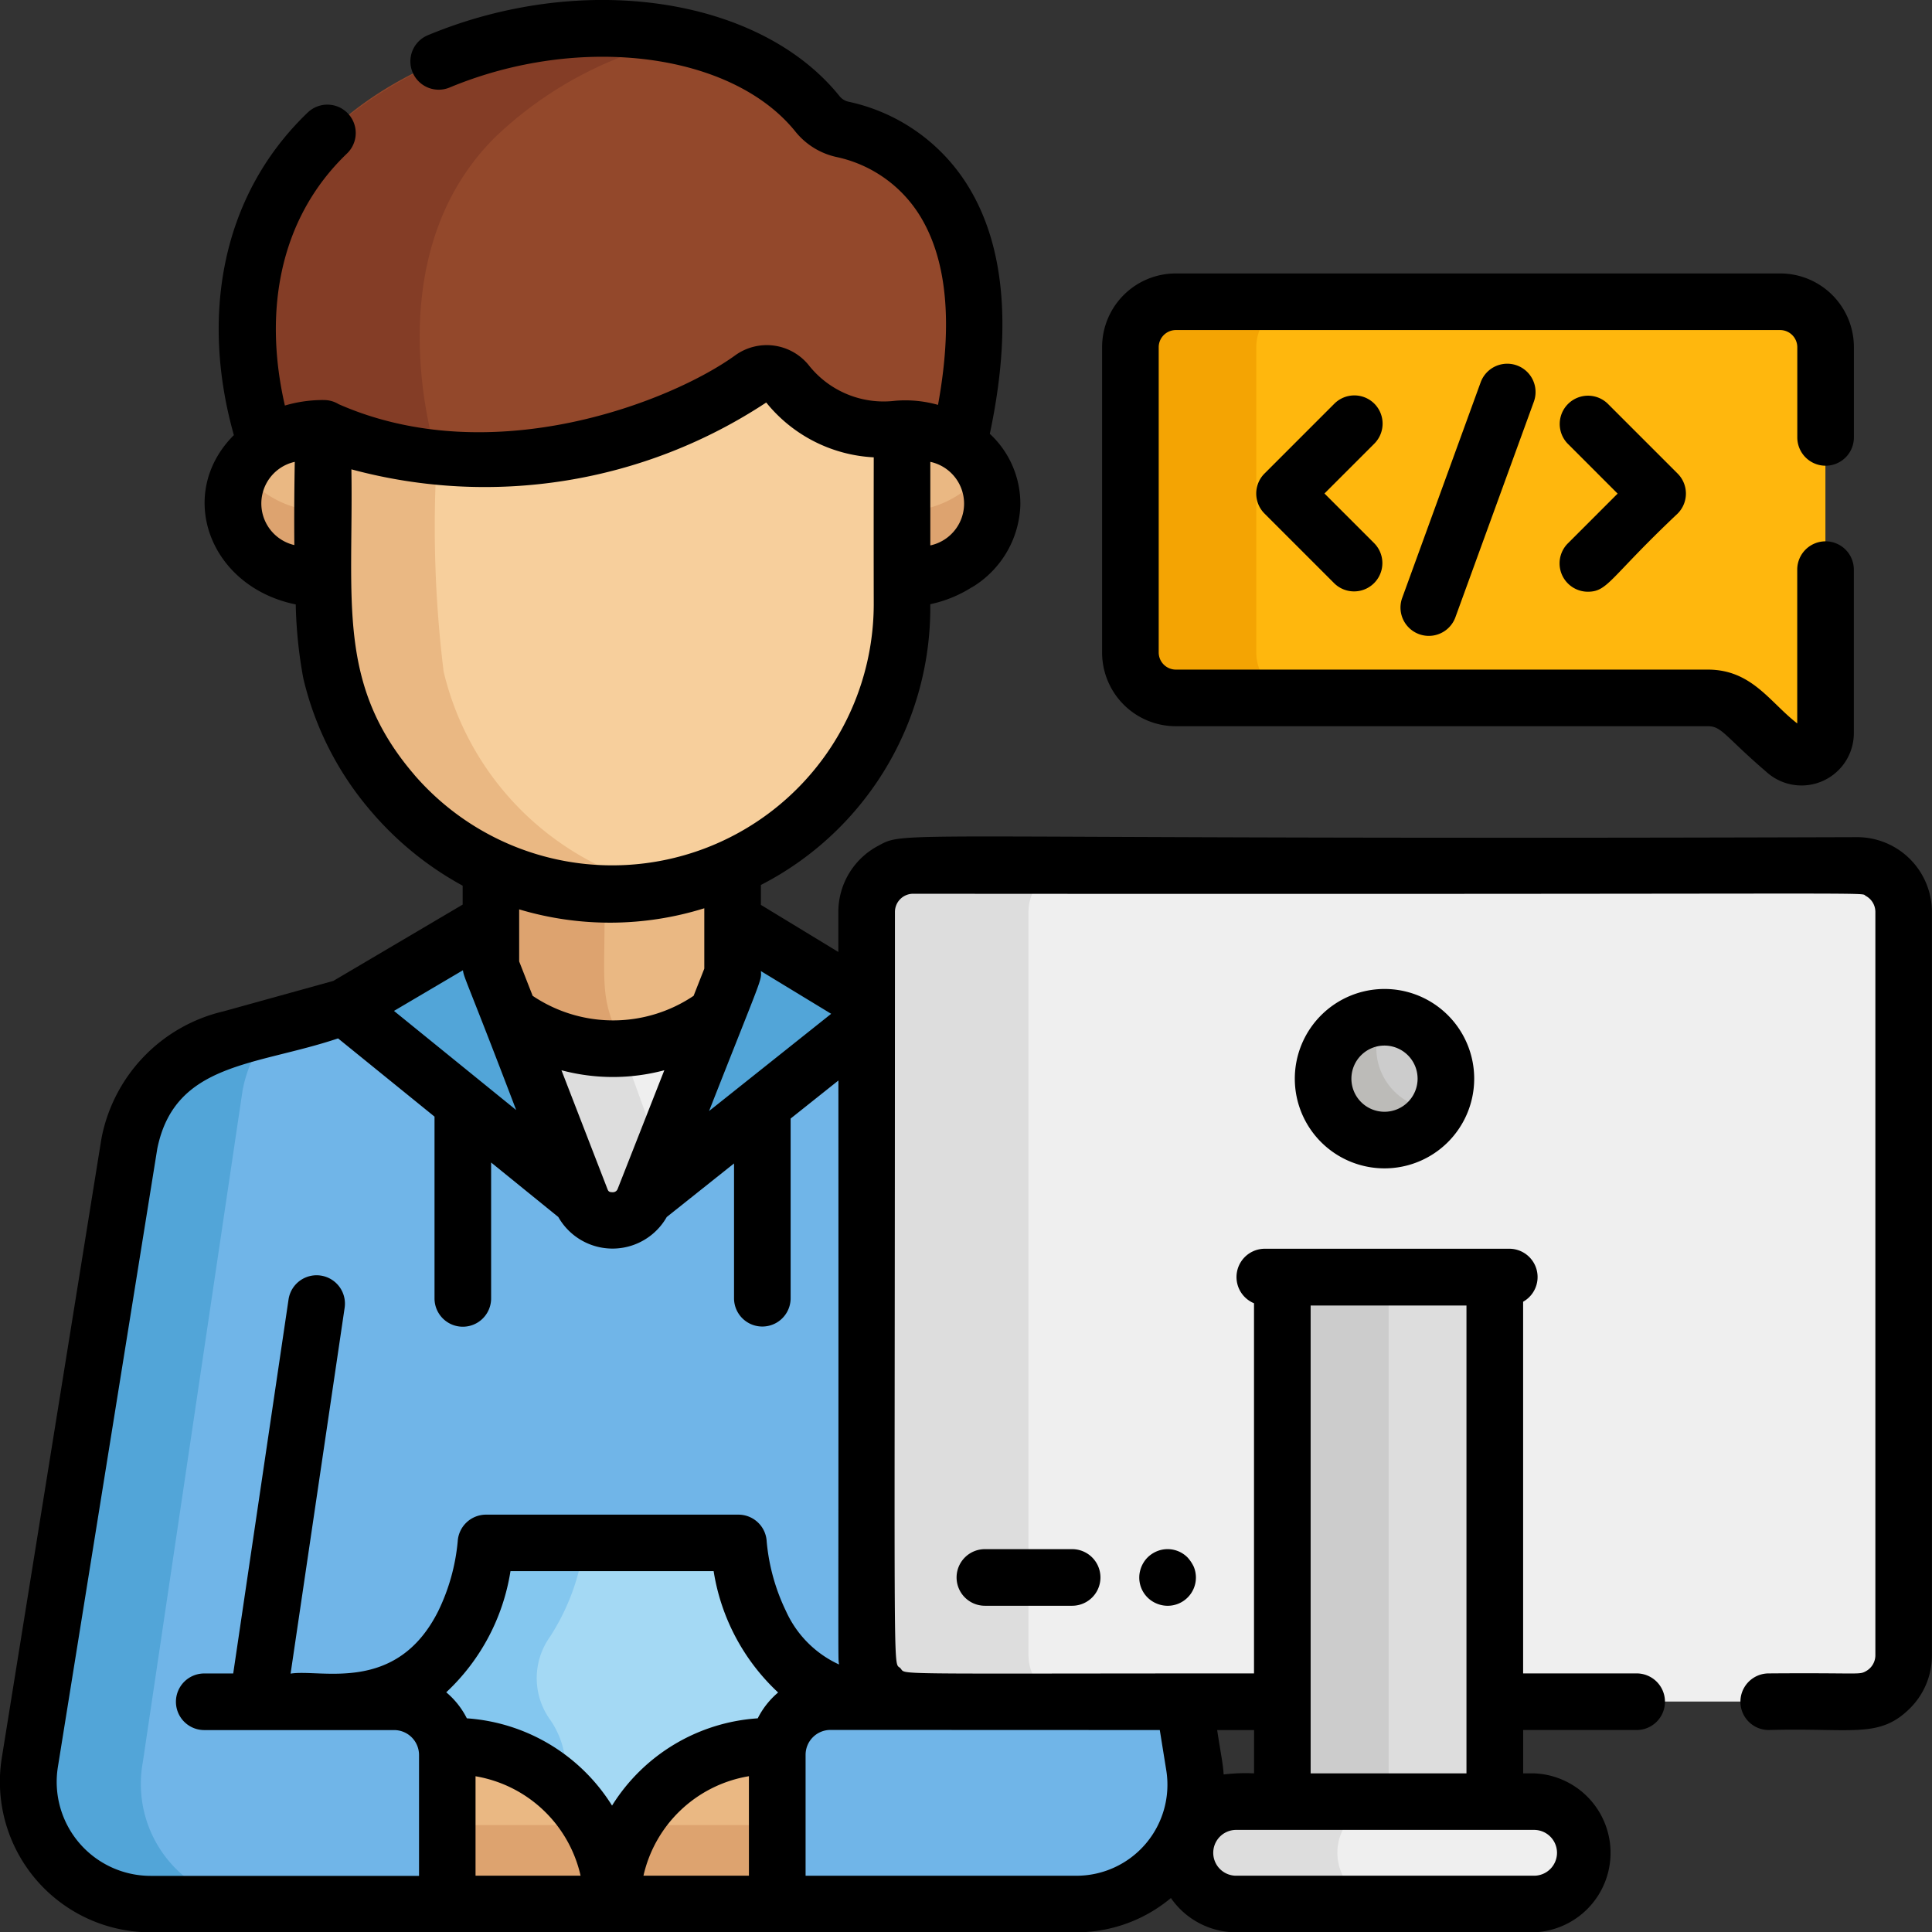 <svg xmlns="http://www.w3.org/2000/svg" width="61.99" height="62" viewBox="0 0 61.99 62">
  <rect x="0" y="0" width="61.99" height="62" fill="#333333" stroke="none"/>
  <g id="Group_1710" data-name="Group 1710" transform="translate(-0.042)">
    <path id="Path_2614" data-name="Path 2614" d="M130.145,223.849v7.031l7.743.243v0l.009-.005v-7.3A9.279,9.279,0,0,1,130.145,223.849Z" transform="translate(-114.348 -196.714)" fill="#eab883"/>
    <path id="Path_2615" data-name="Path 2615" d="M133.779,224.913a8.962,8.962,0,0,1-3.634-.831v7.031l4.445.14-.563-1.556C133.626,228.586,133.838,227.977,133.779,224.913Z" transform="translate(-114.348 -196.947)" fill="#dda36f"/>
    <path id="Path_2616" data-name="Path 2616" d="M141.559,268.779a5.542,5.542,0,0,1-6.5-.038l-.05-.037v7.754h6.657V268.7Z" transform="translate(-118.621 -236.166)" fill="#efefef"/>
    <path id="Path_2617" data-name="Path 2617" d="M140.485,274.951l-1.861-5.145a5.773,5.773,0,0,1-3.616-1.1v7.754h3.657C139.3,276,140.485,274.951,140.485,274.951Z" transform="translate(-118.622 -236.167)" fill="#ddd"/>
    <path id="Path_2618" data-name="Path 2618" d="M44.935,289.251,41.741,269.4a4.363,4.363,0,0,0-3.332-3.387h0l-3.568-.987-.435-.257-7.153,6.412,0,0a1.068,1.068,0,0,1-2,0l0,0-7.153-6.412-.435.257-3.568.987h0a4.363,4.363,0,0,0-3.332,3.387L7.578,289.251a3.852,3.852,0,0,0,3.777,4.547h29.8A3.852,3.852,0,0,0,44.935,289.251Z" transform="translate(-6.575 -232.705)" fill="#70b5e8"/>
    <g id="Group_1705" data-name="Group 1705" transform="translate(0.948 29.545)">
      <path id="Path_2619" data-name="Path 2619" d="M11.2,295.65,14.4,274.1a4.187,4.187,0,0,1,1.015-2.054l-1.309.362h0a4.363,4.363,0,0,0-3.332,3.387L7.578,295.65a3.852,3.852,0,0,0,3.777,4.547h3.626A3.852,3.852,0,0,1,11.2,295.65Z" transform="translate(-7.524 -268.65)" fill="#52a5d8"/>
      <path id="Path_2620" data-name="Path 2620" d="M98.914,252.914l-7.588-6.156,4.7-2.773v1.473Z" transform="translate(-81.178 -243.985)" fill="#52a5d8"/>
      <path id="Path_2621" data-name="Path 2621" d="M170.455,252.914l7.588-6.156-4.717-2.773v1.473Z" transform="translate(-150.725 -243.985)" fill="#52a5d8"/>
    </g>
    <path id="Path_2622" data-name="Path 2622" d="M109.337,415.988v4.421h9.378v-4.421a2.617,2.617,0,0,1,1.983-2.534,5.313,5.313,0,0,1-2.528-3.758,1.091,1.091,0,0,0-1.067-.873h-6.223a1.092,1.092,0,0,0-1.067.874,5.326,5.326,0,0,1-2.5,3.745A2.617,2.617,0,0,1,109.337,415.988Z" transform="translate(-94.276 -359.317)" fill="#a4d9f4"/>
    <path id="Path_2623" data-name="Path 2623" d="M112.47,420.409v-4.317a2.792,2.792,0,0,0-.529-1.638,2.283,2.283,0,0,1,.021-2.614,7.141,7.141,0,0,0,1.019-2.513,1.186,1.186,0,0,1,.239-.5h-2.34a1.092,1.092,0,0,0-1.067.874,5.326,5.326,0,0,1-2.5,3.745,2.617,2.617,0,0,1,2.029,2.546v4.421Z" transform="translate(-94.277 -359.317)" fill="#84c7ef"/>
    <g id="Group_1706" data-name="Group 1706" transform="translate(14.395 56.029)">
      <path id="Path_2624" data-name="Path 2624" d="M167.523,462.688h-.238a5.078,5.078,0,0,0-5.063,5.063h5.3v-5.063Z" transform="translate(-156.934 -462.688)" fill="#eab883"/>
      <path id="Path_2625" data-name="Path 2625" d="M118.563,462.688v5.063h5.287a5.078,5.078,0,0,0-5.063-5.063Z" transform="translate(-118.563 -462.688)" fill="#eab883"/>
    </g>
    <g id="Group_1707" data-name="Group 1707" transform="translate(14.395 58.56)">
      <path id="Path_2626" data-name="Path 2626" d="M162.222,486.126h5.3v-2.532h-4.617A5.019,5.019,0,0,0,162.222,486.126Z" transform="translate(-156.935 -483.594)" fill="#dda36f"/>
      <path id="Path_2627" data-name="Path 2627" d="M118.563,483.594v2.532h5.287a5.02,5.02,0,0,0-.685-2.532Z" transform="translate(-118.563 -483.594)" fill="#dda36f"/>
    </g>
    <path id="Path_2628" data-name="Path 2628" d="M84.885,10.819a1.415,1.415,0,0,1-.8-.492c-3.15-3.926-11.528-3.6-15.884.755C64.182,15.1,66.4,21.5,66.4,21.5H88.6C90.538,13.358,86.374,11.145,84.885,10.819Z" transform="translate(-57.786 -6.667)" fill="#93482b"/>
    <path id="Path_2629" data-name="Path 2629" d="M73.7,11.084a12.317,12.317,0,0,1,6.165-3.2,13.1,13.1,0,0,0-11.671,3.2C64.182,15.1,66.4,21.5,66.4,21.5h5.506S69.688,15.1,73.7,11.084Z" transform="translate(-57.786 -6.668)" fill="#843d26"/>
    <g id="Group_1708" data-name="Group 1708" transform="translate(7.547 13.74)">
      <path id="Path_2630" data-name="Path 2630" d="M63.1,113.993l0,0a2.193,2.193,0,0,0,0,3.78l0,0a3.243,3.243,0,0,0,1.806.531v-4.836h0A3.243,3.243,0,0,0,63.1,113.993Z" transform="translate(-62.018 -113.462)" fill="#eab883"/>
      <path id="Path_2631" data-name="Path 2631" d="M240.88,114l0,0a2.369,2.369,0,0,1,1.047,1.52l0,.01c.006.036.012.072.016.108,0,.01,0,.02,0,.03,0,.031.007.062.008.093s0,.055,0,.083,0,.028,0,.042v.006c0,.014,0,.028,0,.042s0,.055,0,.083-.005.062-.008.093c0,.01,0,.02,0,.03,0,.036-.01.072-.016.108l0,.01a2.368,2.368,0,0,1-1.047,1.52l0,0a3.243,3.243,0,0,1-1.806.531v-4.835A3.275,3.275,0,0,1,240.88,114Z" transform="translate(-217.634 -113.464)" fill="#eab883"/>
    </g>
    <g id="Group_1709" data-name="Group 1709" transform="translate(7.547 15.069)">
      <path id="Path_2632" data-name="Path 2632" d="M63.094,125.248a2.566,2.566,0,0,1-.771-.8,2.173,2.173,0,0,0,.771,2.977l0,0a3.243,3.243,0,0,0,1.806.531v-2.176a3.242,3.242,0,0,1-1.806-.532Z" transform="translate(-62.013 -124.446)" fill="#dda36f"/>
      <path id="Path_2633" data-name="Path 2633" d="M241.963,125.488c0-.028,0-.055,0-.083s-.005-.062-.008-.093c0-.01,0-.02,0-.03,0-.036-.01-.072-.016-.108l0-.01a2.137,2.137,0,0,0-.276-.718,2.562,2.562,0,0,1-.771.8l0,0a3.243,3.243,0,0,1-1.806.532v2.176a3.243,3.243,0,0,0,1.806-.531l0,0a2.368,2.368,0,0,0,1.047-1.521l0-.01c.006-.036.012-.072.016-.108,0-.01,0-.02,0-.03,0-.031.007-.062.008-.093s0-.055,0-.083,0-.028,0-.042v-.006C241.965,125.516,241.963,125.5,241.963,125.488Z" transform="translate(-217.633 -124.445)" fill="#dda36f"/>
    </g>
    <path id="Path_2634" data-name="Path 2634" d="M104.25,103.789v-3.114a4,4,0,0,1-3.689-1.439.824.824,0,0,0-1.133-.168c-2.2,1.591-8.382,4.053-13.754,1.607v1.779h-.01a37.984,37.984,0,0,0,.26,6.033,9.289,9.289,0,0,0,18.325-2.148c0-1.051,0-1.884,0-2.55h0Z" transform="translate(-75.248 -86.935)" fill="#f7cf9c"/>
    <path id="Path_2635" data-name="Path 2635" d="M89.525,121.275a37.985,37.985,0,0,1-.26-6.033h.01v-.817a11.53,11.53,0,0,1-3.6-.962v1.779h-.01a38,38,0,0,0,.26,6.033,9.219,9.219,0,0,0,10.742,6.966A9.333,9.333,0,0,1,89.525,121.275Z" transform="translate(-75.248 -99.723)" fill="#eab883"/>
    <path id="Path_2636" data-name="Path 2636" d="M261.474,229.265c-32.734,0-30.554-.063-31,.18a1.492,1.492,0,0,0-.781,1.312V254.6a1.492,1.492,0,0,0,1.492,1.492h30.291a1.492,1.492,0,0,0,1.492-1.492V230.757A1.692,1.692,0,0,0,261.474,229.265Z" transform="translate(-201.84 -201.496)" fill="#efefef"/>
    <path id="Path_2637" data-name="Path 2637" d="M234.882,254.615V230.767a1.492,1.492,0,0,1,1.492-1.492c-5.259.06-5.319-.137-5.9.18a1.492,1.492,0,0,0-.781,1.312v23.848a1.492,1.492,0,0,0,1.492,1.492h5.191A1.492,1.492,0,0,1,234.882,254.615Z" transform="translate(-201.84 -201.505)" fill="#ddd"/>
    <path id="Path_2638" data-name="Path 2638" d="M320.428,79.936h-19.4a1.457,1.457,0,0,0-1.453,1.453V91.2a1.457,1.457,0,0,0,1.453,1.453H318.1a1.6,1.6,0,0,1,1.073.415l1.415,1.286a.77.77,0,0,0,1.288-.57V81.389A1.458,1.458,0,0,0,320.428,79.936Z" transform="translate(-263.264 -70.256)" fill="#ffb70d"/>
    <path id="Path_2639" data-name="Path 2639" d="M303.616,91.2V81.389a1.457,1.457,0,0,1,1.453-1.453h-4.037a1.457,1.457,0,0,0-1.453,1.453V91.2a1.457,1.457,0,0,0,1.453,1.453h4.037A1.457,1.457,0,0,1,303.616,91.2Z" transform="translate(-263.265 -70.256)" fill="#f4a403"/>
    <circle id="Ellipse_115" data-name="Ellipse 115" cx="1.97" cy="1.97" r="1.97" transform="translate(42.497 32.641)" fill="#ccc"/>
    <path id="Path_2640" data-name="Path 2640" d="M352.586,269.56a1.969,1.969,0,1,0,1.7,2.952A1.967,1.967,0,0,1,352.586,269.56Z" transform="translate(-308.119 -236.918)" fill="#bcbbb8"/>
    <path id="Path_2641" data-name="Path 2641" d="M346.649,356.89V338.425a0,0,0,0,0,0,0h-6.812a0,0,0,0,0,0,0V356.89Z" transform="translate(-298.642 -297.441)" fill="#ddd"/>
    <path id="Path_2642" data-name="Path 2642" d="M343.24,338.425a0,0,0,0,1,0,0h-3.409a0,0,0,0,0,0,0V356.89h3.409Z" transform="translate(-298.642 -297.441)" fill="#ccc"/>
    <path id="Path_2643" data-name="Path 2643" d="M326.887,479h0a1.644,1.644,0,0,0-1.643-1.643h-9.56A1.644,1.644,0,0,0,314.04,479h0a1.643,1.643,0,0,0,1.643,1.643h9.56A1.644,1.644,0,0,0,326.887,479Z" transform="translate(-275.974 -419.553)" fill="#efefef"/>
    <path id="Path_2644" data-name="Path 2644" d="M318.928,479h0a1.644,1.644,0,0,1,1.643-1.643h-4.887A1.643,1.643,0,0,0,314.041,479h0a1.643,1.643,0,0,0,1.643,1.643h4.887A1.644,1.644,0,0,1,318.928,479Z" transform="translate(-275.975 -419.553)" fill="#ddd"/>
    <path id="Path_2645" data-name="Path 2645" d="M343.117,264.926A2.878,2.878,0,1,0,346,262.048,2.881,2.881,0,0,0,343.117,264.926Zm3.94,0a1.062,1.062,0,1,1-1.062-1.062A1.063,1.063,0,0,1,347.057,264.926Z" transform="translate(-301.53 -230.316)"/>
    <path id="Path_2646" data-name="Path 2646" d="M254.409,410.5a.908.908,0,0,0,0,1.816h2.8a.908.908,0,0,0,0-1.816Z" transform="translate(-222.766 -360.794)"/>
    <path id="Path_2647" data-name="Path 2647" d="M303.5,410.77a.9.9,0,0,0-.989-.2.937.937,0,0,0-.157.084.887.887,0,0,0-.251.251.936.936,0,0,0-.136.327.9.9,0,0,0,.544,1.016.906.906,0,0,0,1.185-1.185A1.211,1.211,0,0,0,303.5,410.77Z" transform="translate(-265.352 -360.795)"/>
    <path id="Path_2648" data-name="Path 2648" d="M336.685,105.035a.908.908,0,0,0-1.284,0l-2.241,2.241a.908.908,0,0,0,0,1.284L335.4,110.8a.908.908,0,0,0,1.284-1.284l-1.6-1.6,1.6-1.6A.908.908,0,0,0,336.685,105.035Z" transform="translate(-292.545 -92.082)"/>
    <path id="Path_2649" data-name="Path 2649" d="M414.142,111.068c.65,0,.7-.445,2.883-2.507a.908.908,0,0,0,0-1.284l-2.241-2.241a.908.908,0,0,0-1.284,1.284l1.6,1.6-1.6,1.6A.909.909,0,0,0,414.142,111.068Z" transform="translate(-363.155 -92.082)"/>
    <path id="Path_2650" data-name="Path 2650" d="M373.688,96.97l-2.517,6.916a.908.908,0,1,0,1.707.621l2.517-6.916a.908.908,0,1,0-1.707-.621Z" transform="translate(-326.138 -84.702)"/>
    <path id="Path_2651" data-name="Path 2651" d="M59.632,26.861c-31.566.1-30.435-.253-31.435.29a2.4,2.4,0,0,0-1.256,2.11v1.284l-2.485-1.511v-.639A10,10,0,0,0,29.891,19.4v-.014a4.026,4.026,0,0,0,1.317-.533A.9.9,0,0,0,31.3,18.8a3.2,3.2,0,0,0,1.48-2.563,3.056,3.056,0,0,0-.979-2.318c.72-3.389.478-6.077-.726-7.994a5.97,5.97,0,0,0-3.8-2.66.51.51,0,0,1-.291-.174C24.425-.1,18.743-.94,13.768,1.131a.908.908,0,1,0,.7,1.677c4.187-1.743,9.063-1.12,11.1,1.42a2.332,2.332,0,0,0,1.319.811,4.165,4.165,0,0,1,2.652,1.852c.884,1.408,1.084,3.456.6,6.1a3.854,3.854,0,0,0-1.383-.131,3.062,3.062,0,0,1-2.745-1.118,1.731,1.731,0,0,0-2.379-.341c-2.02,1.464-7.762,3.748-12.725,1.567a.9.9,0,0,0-.484-.132.592.592,0,0,0-.076,0,4.281,4.281,0,0,0-1.164.176c-.684-2.966-.211-5.975,1.993-8.087h0A.908.908,0,1,0,9.915,3.611C7.071,6.338,6.5,10.259,7.546,13.961c-1.877,1.877-.8,4.862,1.985,5.433a14.572,14.572,0,0,0,.242,2.366,10.08,10.08,0,0,0,2.184,4.282,10.39,10.39,0,0,0,2.93,2.376v.607l-4.151,2.449-3.519.975A5.19,5.19,0,0,0,3.3,36.514c0,.011,0,.022-.006.034L.1,56.4A4.832,4.832,0,0,0,4.875,62H34.581a4.727,4.727,0,0,0,3.031-1.1A2.55,2.55,0,0,0,39.707,62h9.56a2.552,2.552,0,0,0,0-5.1h-.353V55.509h3.642a.908.908,0,0,0,0-1.816H48.913V41.767a.908.908,0,0,0-.448-1.7H40.619a.909.909,0,0,0-.341,1.749V53.693c-12.073,0-11.126.053-11.35-.171-.248-.248-.171,1.215-.171-24.261a.584.584,0,0,1,.584-.584c32.27.025,30.324-.063,30.568.07a.585.585,0,0,1,.306.514V53.109a.584.584,0,0,1-.306.514c-.226.123-.155.047-3.116.07a.908.908,0,1,0,0,1.816c2.7-.075,3.546.287,4.536-.7a2.384,2.384,0,0,0,.7-1.7V29.261A2.4,2.4,0,0,0,59.632,26.861ZM24.355,55.134a5.974,5.974,0,0,0-4.675,2.8,5.975,5.975,0,0,0-4.659-2.8,2.631,2.631,0,0,0-.661-.835,6.756,6.756,0,0,0,2.061-3.887H22.94a6.75,6.75,0,0,0,2.069,3.893A2.628,2.628,0,0,0,24.355,55.134Zm-4.829-17-1.469-3.794a6.4,6.4,0,0,0,3.3,0l-1.494,3.8a.163.163,0,0,1-.167.113C19.572,38.255,19.556,38.211,19.526,38.136Zm3.114-8.992V31.08l-.343.872a4.623,4.623,0,0,1-5.164,0L16.7,30.848v-1.67A10.155,10.155,0,0,0,22.639,29.143Zm4.071,3.387-3.918,3.12c1.708-4.343,1.686-4.174,1.663-4.491ZM29.892,17.5V14.819A1.371,1.371,0,0,1,29.892,17.5ZM9.5,14.819c-.013.709-.023,1.672-.014,2.67A1.369,1.369,0,0,1,9.5,14.819Zm3.836,10.04c-2.5-2.907-1.952-5.58-2.019-9.8a16.394,16.394,0,0,0,13.31-2.144,4.743,4.743,0,0,0,3.45,1.759c0,.442-.005,2.1,0,4.727A8.392,8.392,0,0,1,13.334,24.859Zm1.56,6.272c.032.254.127.337,1.708,4.486l-3.921-3.181ZM7.228,32.448q-.038.013-.075.03A.648.648,0,0,1,7.228,32.448ZM1.9,56.69,5.089,36.854c.564-2.77,3.16-2.65,5.8-3.536l3.095,2.51v5.833a.908.908,0,0,0,1.816,0V37.3l2.156,1.749a2,2,0,0,0,3.479,0l2.159-1.719v4.325a.908.908,0,1,0,1.816,0V35.89l1.533-1.221c.009,19.68-.019,18.42.02,18.737a3.437,3.437,0,0,1-1.7-1.708,6.451,6.451,0,0,1-.621-2.237.908.908,0,0,0-.907-.862h-8.1a.911.911,0,0,0-.907.859A6.452,6.452,0,0,1,14.1,51.7c-1.342,2.666-3.778,1.842-4.734,2L11.1,41.961a.908.908,0,1,0-1.8-.266l-1.775,12H6.595a.908.908,0,1,0,0,1.816h6.092a.8.8,0,0,1,.8.8v3.878H4.875A3.016,3.016,0,0,1,1.9,56.69Zm13.4,3.494V56.993a4.167,4.167,0,0,1,3.371,3.191Zm8.772-3.193v3.193H20.688A4.167,4.167,0,0,1,24.073,56.991ZM50,59.449a.736.736,0,0,1-.735.735h-9.56a.735.735,0,1,1,0-1.47h9.56A.736.736,0,0,1,50,59.449ZM42.095,56.9V41.889h5V56.9Zm-1.816,0a5.9,5.9,0,0,0-.975.035c-.027-.382-.064-.491-.208-1.423h1.184ZM37.255,55.51l.208,1.292a2.92,2.92,0,0,1-2.882,3.383H25.89V56.306a.8.8,0,0,1,.8-.8Z" transform="translate(0 0)"/>
    <path id="Path_2652" data-name="Path 2652" d="M294.42,86.966h17.074c.451,0,.542.318,1.878,1.465a1.678,1.678,0,0,0,2.807-1.242V81.942a.908.908,0,0,0-1.816,0v4.935c-.878-.676-1.457-1.727-2.868-1.727H294.42a.552.552,0,0,1-.545-.545V74.8a.552.552,0,0,1,.545-.545h19.4a.552.552,0,0,1,.545.545V77.7a.908.908,0,0,0,1.816,0V74.8a2.364,2.364,0,0,0-2.361-2.361h-19.4a2.364,2.364,0,0,0-2.361,2.361V84.6A2.364,2.364,0,0,0,294.42,86.966Z" transform="translate(-256.655 -63.665)"/>
  </g>
</svg>

